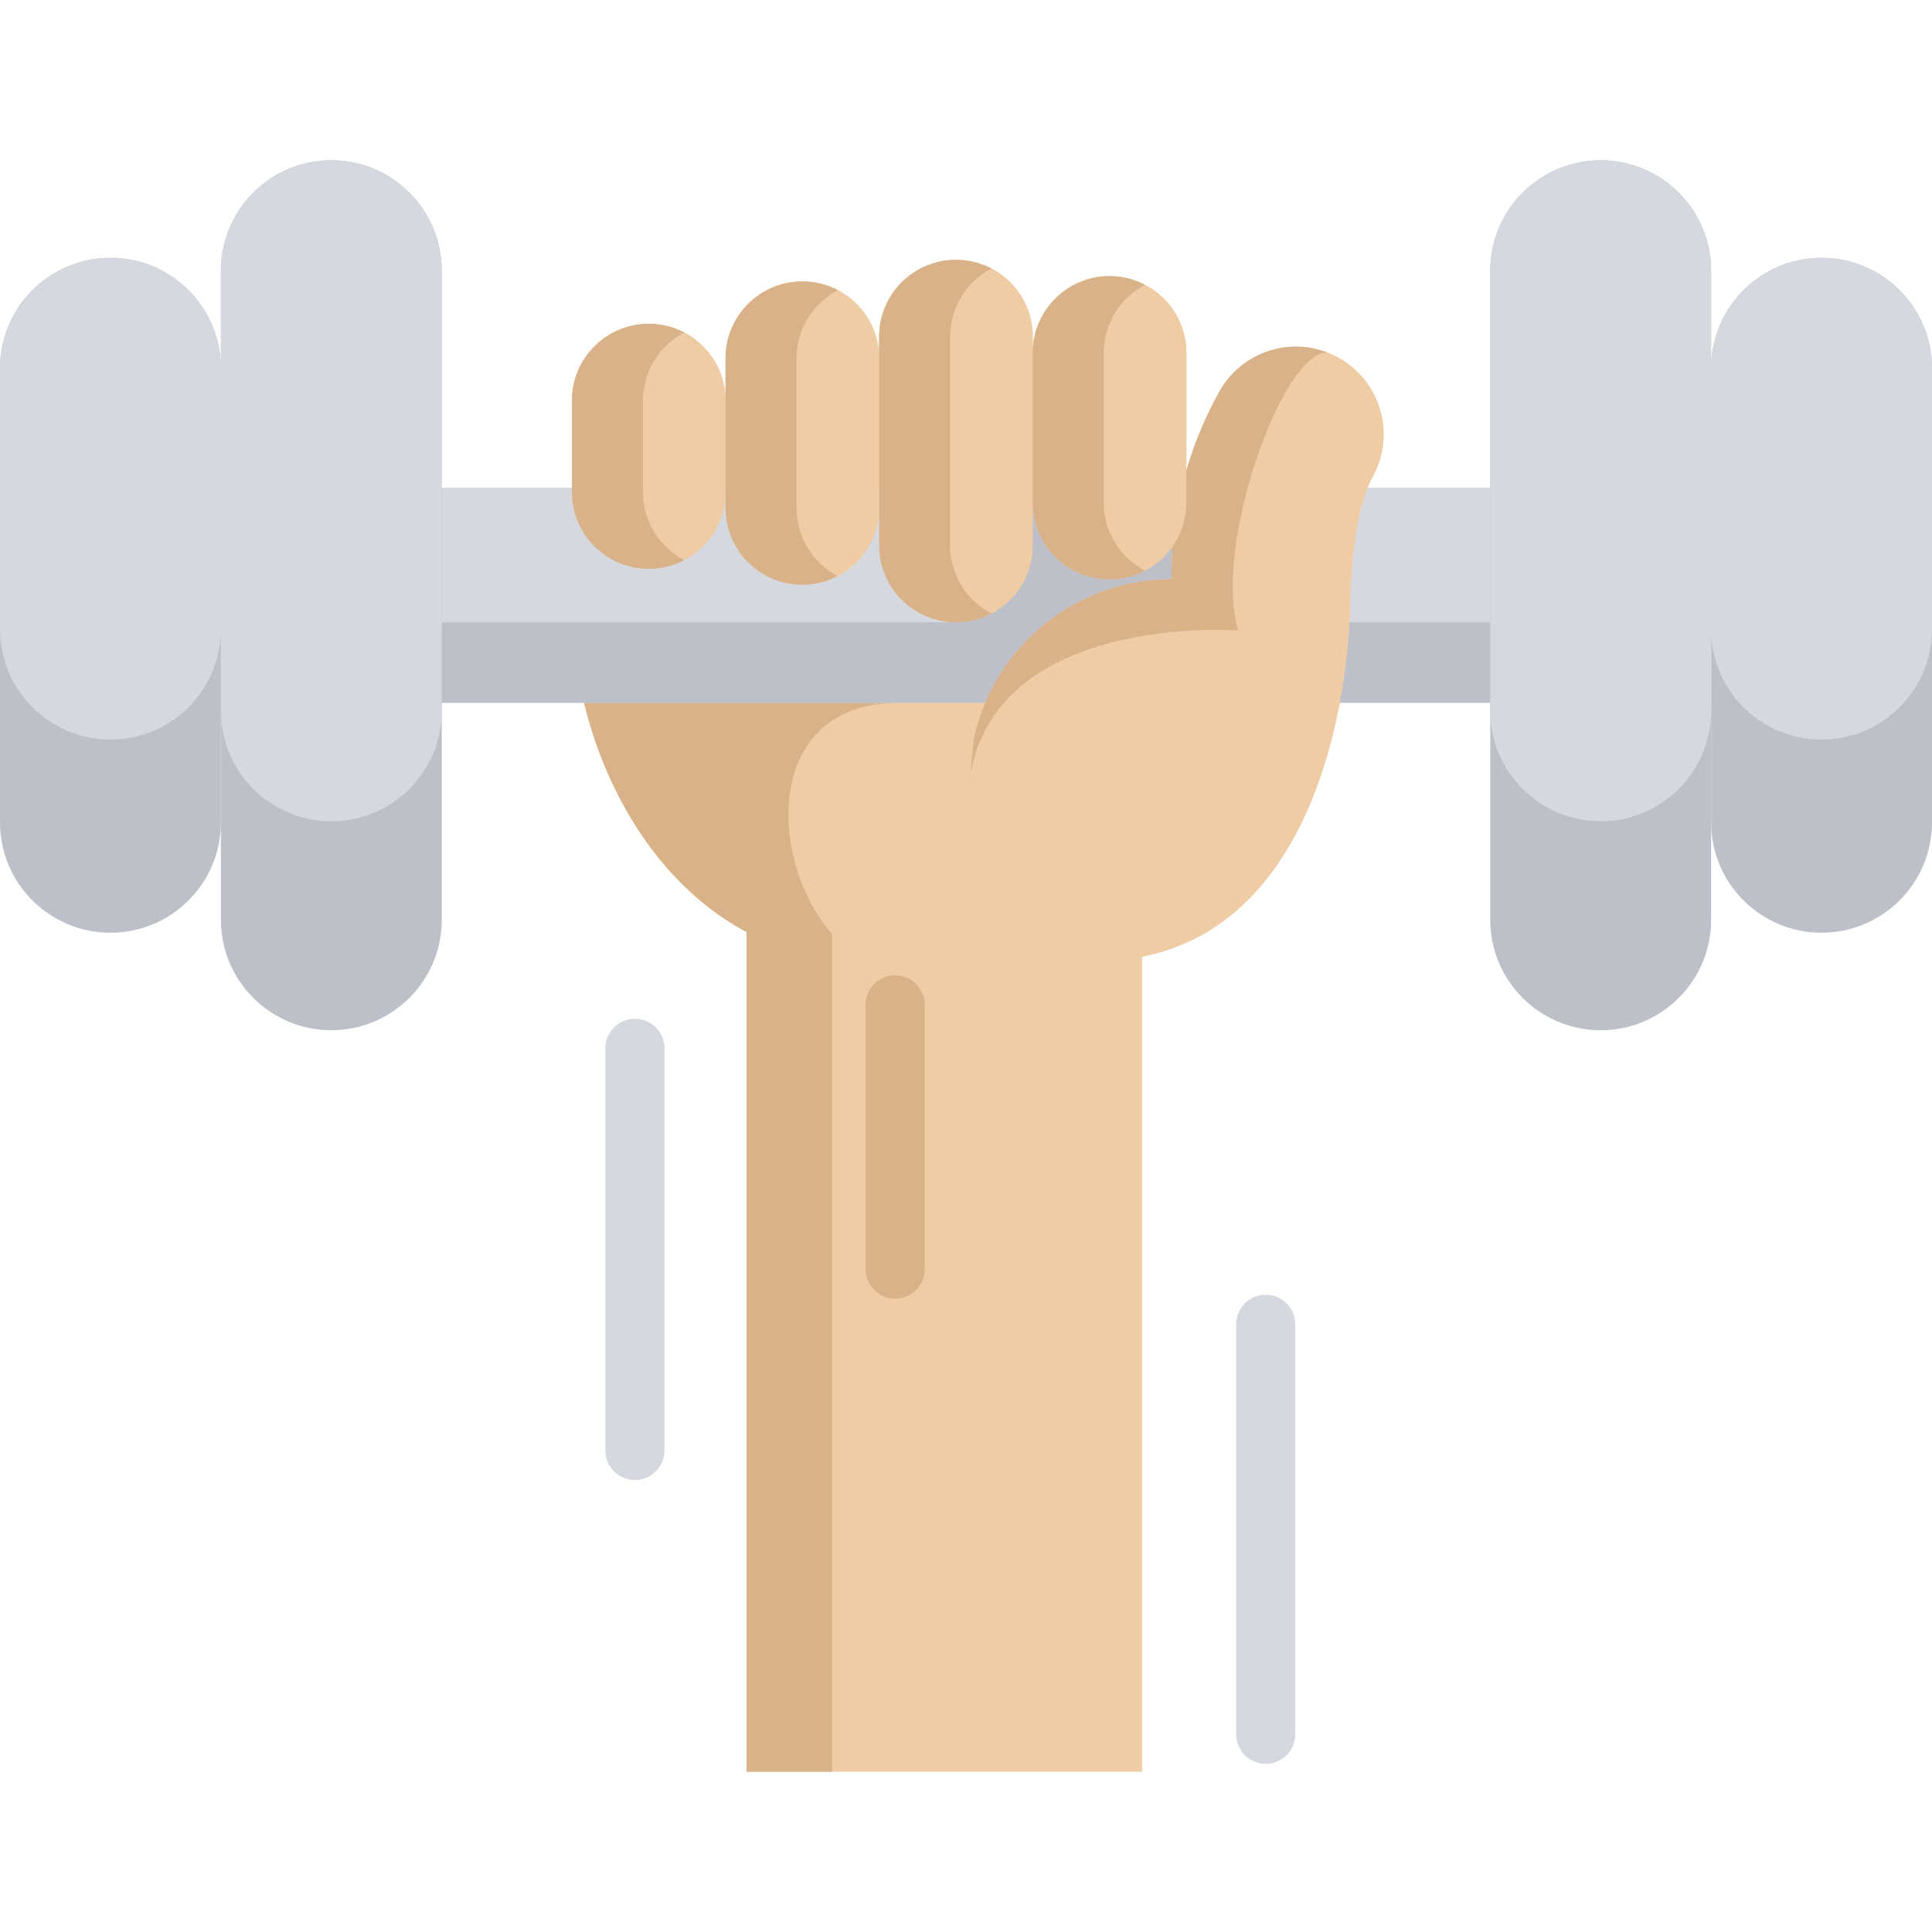 <svg id="Capa_1" enable-background="new 0 0 490.037 490.037" height="512" viewBox="0 0 490.037 490.037" width="512" xmlns="http://www.w3.org/2000/svg"><g><path d="m348.14 120.968c-5.72 10.31-5.73 33.44-5.73 33.6 0 0-.37 77.63-52.73 88.08v206.732h-100.32v-212.982c-27.62-14.68-43.19-48.72-44.23-79.84-.04-1.11-.06-2.22-.06-3.32v-51.62c0-10.75 8.72-19.48 19.48-19.48s19.48 8.73 19.48 19.48v-10.74c0-10.76 8.72-19.48 19.48-19.48s19.48 8.72 19.48 19.48v-5.48c0-10.76 8.72-19.48 19.48-19.48s19.48 8.72 19.48 19.48v4.13c0-10.75 8.72-19.48 19.48-19.48s19.48 8.73 19.48 19.48v29.86c1.99-6.88 4.77-13.58 8.33-19.99 5.96-10.75 19.5-14.62 30.24-8.66s14.62 19.489 8.66 30.23z" fill="#efcca4"/><path d="m211.04 236.898v212.482h-21.68v-212.982c-27.62-14.68-43.19-48.72-44.23-79.84l70.91 8.34 12 13.36c-35 0-33 40.64-17 58.64z" fill="#d9b289"/><path d="m93.644 123.712h303.396v54.547h-303.396z" fill="#d6d8e0"/><path d="m93.644 157.833h303.396v20.426h-303.396z" fill="#bdc0c9"/><path d="m240.688 128.771h74.518v39.275h-74.518z" fill="#bdc0c9"/><path d="m348.14 120.968c-5.7 10.28-5.72 33.28-5.72 33.6 0 0-.43 89.24-64.89 89.24h-35.1l3.44-45.58c0-3.84.42-7.58 1.22-11.18 5.1-22.96 25.59-40.12 50.08-40.12-.2-16.46 3.88-32.76 12.08-47.54 5.44-9.81 17.21-13.9 27.39-9.98.96.36 1.91.8 2.84 1.32 10.74 5.96 14.62 19.499 8.66 30.24z" fill="#efcca4"/><path d="m336.64 89.408c-11.19-.33-29.02 48.47-22.6 70.49 0 0-62.56-4.67-68.17 38.33l1.22-11.18c5.1-22.96 25.59-40.12 50.08-40.12-.2-16.46 3.88-32.76 12.08-47.54 5.44-9.81 17.21-13.901 27.39-9.98z" fill="#d9b289"/><g fill="#efcca4"><path d="m164.554 82.136c10.758 0 19.48 8.721 19.48 19.48v23.184c0 10.758-8.721 19.48-19.48 19.48-10.758 0-19.48-8.721-19.48-19.48v-23.184c.001-10.759 8.722-19.48 19.48-19.48z"/><path d="m203.514 71.394c10.758 0 19.48 8.721 19.48 19.48v37.965c0 10.758-8.721 19.48-19.48 19.48-10.758 0-19.48-8.721-19.48-19.48v-37.966c0-10.758 8.721-19.479 19.48-19.479z"/><path d="m242.472 65.908c10.758 0 19.48 8.721 19.48 19.48v52.966c0 10.758-8.721 19.48-19.48 19.48-10.758 0-19.48-8.721-19.48-19.48v-52.967c.001-10.758 8.722-19.479 19.48-19.479z"/><path d="m281.43 70.044c10.758 0 19.48 8.721 19.48 19.48v37.965c0 10.758-8.721 19.48-19.48 19.48-10.758 0-19.48-8.721-19.48-19.48v-37.966c0-10.758 8.722-19.479 19.48-19.479z"/></g><g fill="#d9b289"><path d="m163.075 124.8v-23.184c0-7.509 4.255-14.014 10.479-17.266-2.694-1.407-5.751-2.214-9-2.214-10.758 0-19.48 8.721-19.48 19.48v23.184c0 10.758 8.721 19.48 19.48 19.48 3.249 0 6.307-.807 9-2.214-6.224-3.252-10.479-9.757-10.479-17.266z"/><path d="m202.034 128.839v-37.966c0-7.509 4.255-14.014 10.479-17.266-2.694-1.407-5.751-2.214-9-2.214-10.758 0-19.48 8.721-19.48 19.48v37.965c0 10.758 8.721 19.48 19.48 19.48 3.249 0 6.307-.807 9-2.214-6.224-3.251-10.479-9.757-10.479-17.265z"/><path d="m240.993 138.353v-52.966c0-7.509 4.255-14.014 10.479-17.266-2.694-1.407-5.751-2.214-9-2.214-10.758 0-19.48 8.721-19.48 19.48v52.966c0 10.758 8.721 19.48 19.48 19.48 3.249 0 6.307-.807 9-2.214-6.224-3.251-10.479-9.757-10.479-17.266z"/><path d="m279.951 127.488v-37.965c0-7.509 4.255-14.014 10.479-17.266-2.694-1.407-5.751-2.214-9-2.214-10.758 0-19.48 8.721-19.48 19.48v37.965c0 10.758 8.721 19.48 19.48 19.48 3.249 0 6.307-.807 9-2.214-6.224-3.251-10.479-9.757-10.479-17.266z"/></g><path d="m406.004 261.311c15.47 0 28.011-12.541 28.011-28.011v-164.628c0-15.47-12.541-28.011-28.011-28.011-15.47 0-28.011 12.541-28.011 28.011v164.628c0 15.47 12.541 28.011 28.011 28.011z" fill="#bdc0c9"/><path d="m462.026 236.576c15.47 0 28.011-12.541 28.011-28.011v-115.158c0-15.47-12.541-28.011-28.011-28.011-15.47 0-28.011 12.541-28.011 28.011v115.157c0 15.471 12.541 28.012 28.011 28.012z" fill="#bdc0c9"/><path d="m112.05 68.667v164.63c0 15.47-12.54 28.01-28.01 28.01s-28.01-12.54-28.01-28.01v-164.63c0-15.47 12.54-28.01 28.01-28.01 7.74 0 14.74 3.14 19.81 8.2 5.07 5.071 8.2 12.081 8.2 19.81z" fill="#bdc0c9"/><path d="m112.05 68.667v111.63c0 15.47-12.54 28.01-28.01 28.01s-28.01-12.54-28.01-28.01v-111.63c0-15.47 12.54-28.01 28.01-28.01 7.74 0 14.74 3.14 19.81 8.2 5.07 5.071 8.2 12.081 8.2 19.81z" fill="#d6d8e0"/><path d="m56.03 93.408v115.16c0 15.47-12.54 28.01-28.01 28.01s-28.02-12.54-28.02-28.01v-115.16c0-15.47 12.55-28.01 28.02-28.01 7.74 0 14.74 3.14 19.81 8.2 5.07 5.069 8.2 12.079 8.2 19.81z" fill="#bdc0c9"/><path d="m56.03 93.408v66.16c0 15.47-12.54 28.01-28.01 28.01s-28.02-12.54-28.02-28.01v-66.16c0-15.47 12.55-28.01 28.02-28.01 7.74 0 14.74 3.14 19.81 8.2 5.07 5.069 8.2 12.079 8.2 19.81z" fill="#d6d8e0"/><path d="m377.987 68.667v111.63c0 15.47 12.54 28.01 28.01 28.01s28.01-12.54 28.01-28.01v-111.63c0-15.47-12.54-28.01-28.01-28.01-7.74 0-14.74 3.14-19.81 8.2-5.07 5.071-8.2 12.081-8.2 19.81z" fill="#d6d8e0"/><path d="m434.007 93.408v66.16c0 15.47 12.54 28.01 28.01 28.01s28.02-12.54 28.02-28.01v-66.16c0-15.47-12.55-28.01-28.02-28.01-7.74 0-14.74 3.14-19.81 8.2-5.07 5.069-8.2 12.079-8.2 19.81z" fill="#d6d8e0"/><path d="m227.04 329.394c-4.142 0-7.5-3.358-7.5-7.5v-67c0-4.142 3.358-7.5 7.5-7.5s7.5 3.358 7.5 7.5v67c0 4.142-3.358 7.5-7.5 7.5z" fill="#d9b289"/><path d="m339.48 90.727-1.01-.79c.35.201.68.461 1.01.79z" fill="#d9b289"/><path d="m161.041 375.398c-4.142 0-7.5-3.358-7.5-7.5v-102c0-4.142 3.358-7.5 7.5-7.5s7.5 3.358 7.5 7.5v102c0 4.142-3.358 7.5-7.5 7.5z" fill="#d6d8e0"/><path d="m321.04 447.398c-4.142 0-7.5-3.358-7.5-7.5v-104c0-4.142 3.358-7.5 7.5-7.5s7.5 3.358 7.5 7.5v104c0 4.142-3.358 7.5-7.5 7.5z" fill="#d6d8e0"/></g></svg>